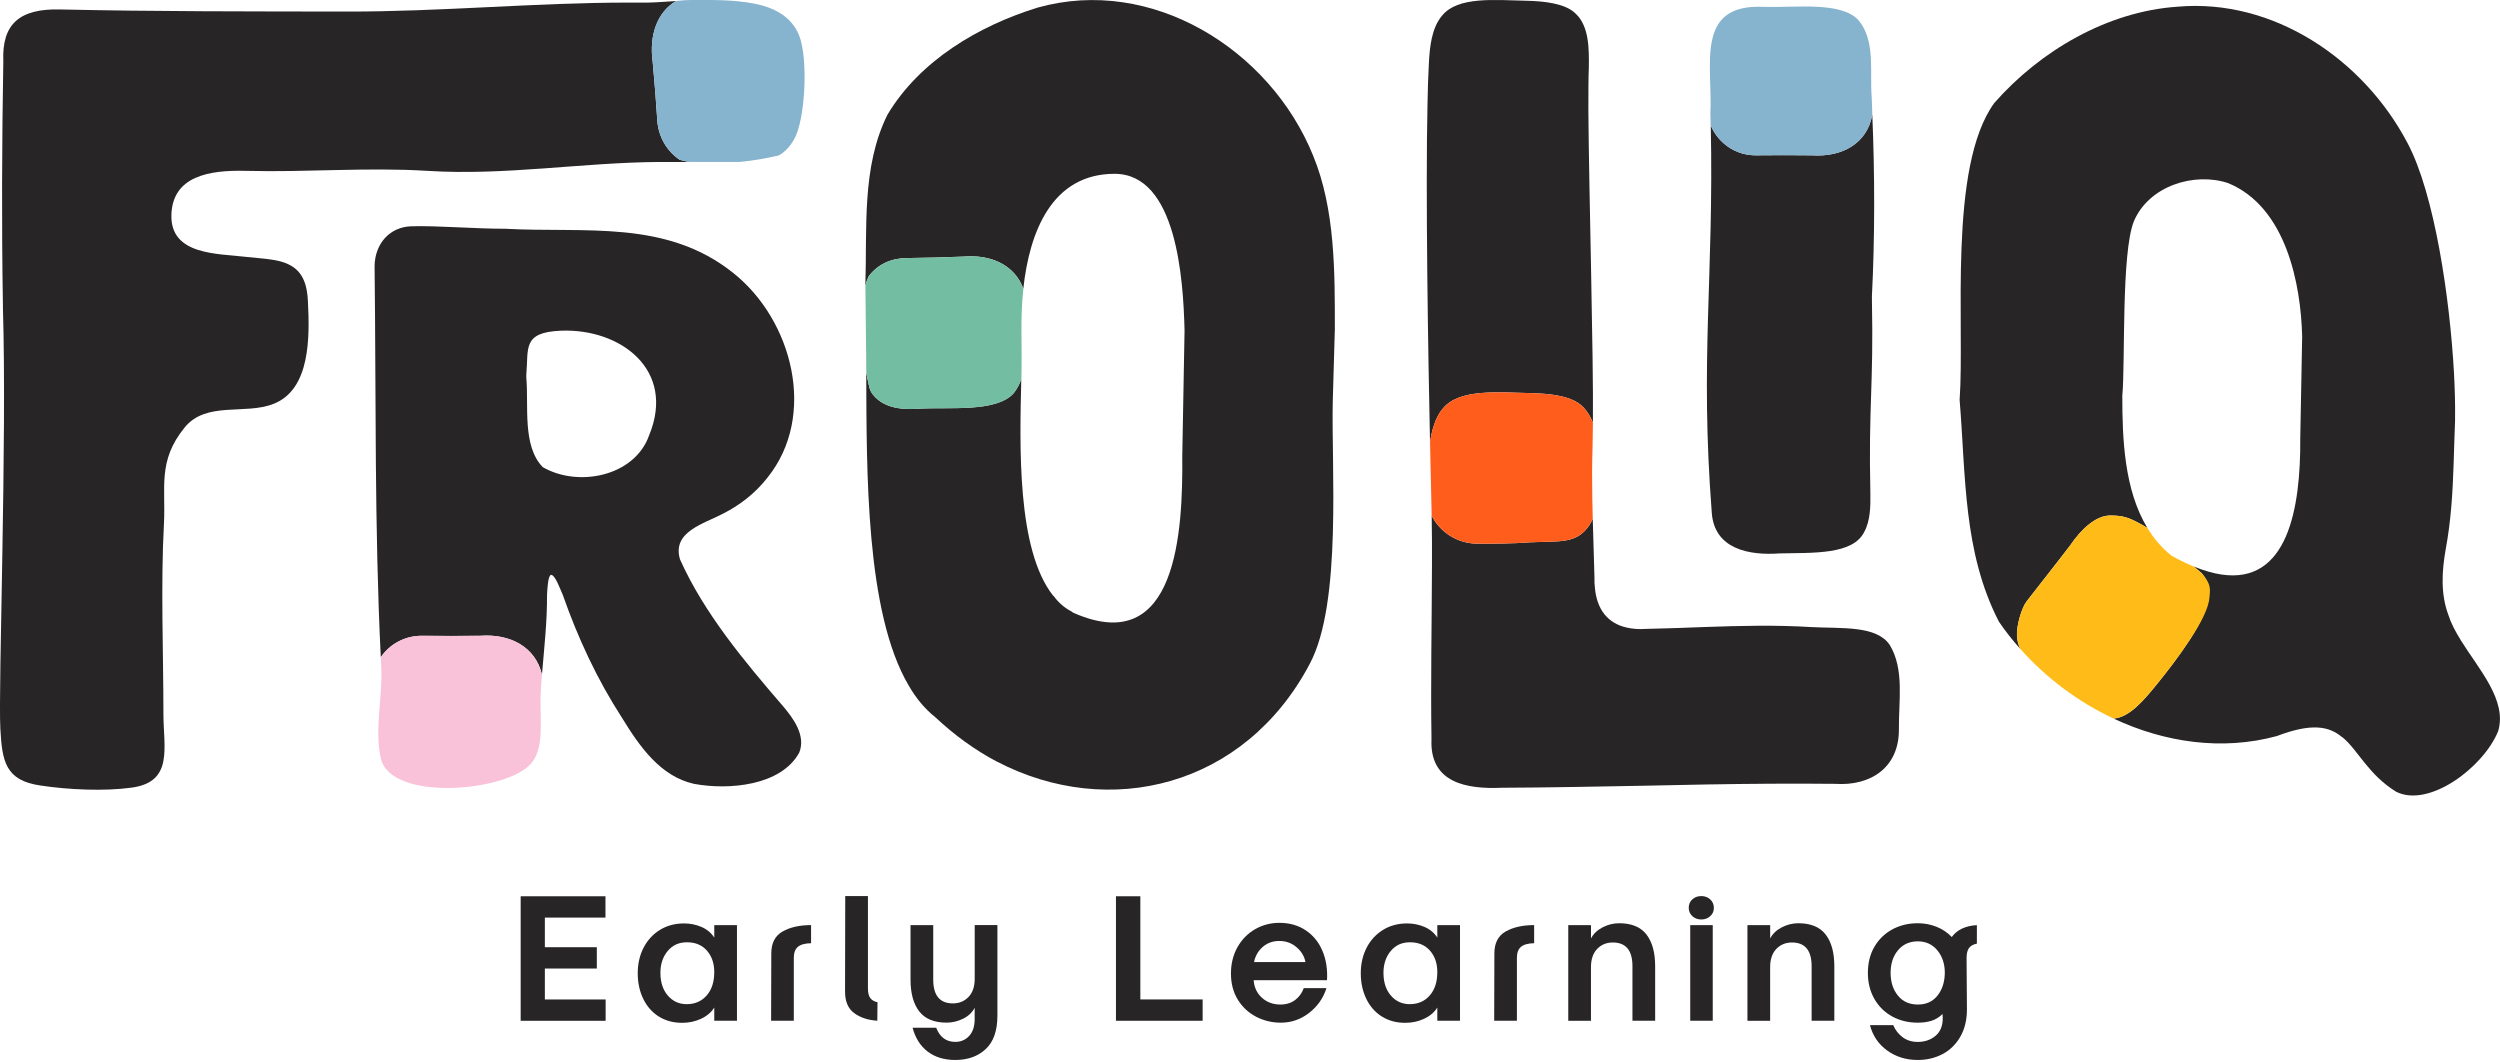 <svg width="160" height="68" viewBox="0 0 160 68" fill="none" xmlns="http://www.w3.org/2000/svg">
<g clip-path="url(#clip0_182_17353)">
<path d="M43.508 10.23C42.693 9.691 42.141 8.771 42.067 7.726C41.957 6.063 41.917 5.613 41.769 3.938C41.545 2.289 42.032 0.795 43.27 0.066C42.683 0.1 42.107 0.15 41.515 0.165H40.268C34.234 0.165 28.181 0.755 22.121 0.74C16.043 0.73 9.935 0.74 3.85 0.605C1.25 0.539 0.111 1.534 0.212 3.924C0.123 9.146 0.098 14.303 0.187 19.517V19.706C0.45 28.286 -0.117 43.999 0.022 46.627C0.136 48.741 0.345 49.95 2.601 50.275C4.366 50.54 6.667 50.655 8.456 50.404C11.12 50.025 10.459 47.836 10.459 45.682C10.459 41.759 10.28 37.417 10.493 33.519C10.618 31.19 10.071 29.516 11.81 27.367C13.197 25.652 15.687 26.573 17.517 25.843C19.868 24.913 19.828 21.58 19.704 19.236C19.619 17.617 19.003 16.862 17.427 16.622C16.875 16.533 16.312 16.508 15.761 16.442C13.947 16.217 10.88 16.357 10.97 13.728C11.059 11.284 13.347 10.87 15.761 10.935C19.643 11.035 23.495 10.695 27.363 10.935C32.333 11.249 37.249 10.396 42.204 10.366H44.118C43.92 10.332 43.721 10.291 43.507 10.23H43.508Z" fill="#282526"/>
<path d="M50.089 45.167C47.639 42.324 45.059 39.24 43.519 35.796C42.997 34.022 45.044 33.528 46.296 32.863C47.36 32.324 48.35 31.554 49.114 30.574C52.316 26.595 50.714 20.494 46.947 17.485C42.643 14.026 37.439 14.921 32.344 14.641C30.33 14.641 27.924 14.431 26.339 14.482C24.948 14.516 24.009 15.585 23.973 16.996C24.073 25.377 23.959 33.708 24.37 42.058C24.947 41.218 25.922 40.675 27.025 40.689C28.65 40.704 29.087 40.704 30.744 40.689C32.658 40.549 34.273 41.409 34.686 43.178C34.825 41.485 35.024 39.76 35.009 38.071C35.034 37.721 35.059 36.866 35.262 36.791H35.288C35.551 36.842 35.849 37.706 36.024 38.086C36.978 40.815 38.216 43.482 39.806 45.937C40.944 47.796 42.271 49.685 44.409 50.165C46.61 50.579 49.991 50.3 51.154 48.161C51.582 47.081 50.791 45.988 50.09 45.167H50.089ZM41.545 27.857C40.616 30.501 36.987 31.205 34.736 29.896C33.409 28.536 33.846 25.934 33.683 24.168V23.994C33.837 22.309 33.4 21.265 35.899 21.165C39.717 21.011 43.27 23.68 41.545 27.857Z" fill="#282526"/>
<path d="M85.43 21.174C85.43 17.462 85.465 13.414 84.037 9.952C81.274 3.142 73.689 -1.561 66.405 0.487C62.615 1.659 58.859 3.889 56.799 7.338C55.133 10.688 55.504 14.608 55.382 18.285C55.418 18.115 55.487 17.917 55.591 17.689C56.16 16.931 56.996 16.533 58 16.517C59.608 16.493 60.031 16.481 61.651 16.423C63.415 16.271 64.935 16.954 65.492 18.477C65.886 14.829 67.326 11.124 71.336 11.124C75.295 11.13 75.731 17.823 75.811 21.161L75.665 29.191C75.705 33.93 75.363 42.122 68.747 39.24C68.683 39.216 68.631 39.182 68.572 39.13C68.124 38.902 67.742 38.564 67.434 38.144C67.416 38.144 67.416 38.138 67.399 38.12C65.065 35.173 65.262 28.521 65.362 24.261C65.252 24.581 65.095 24.885 64.874 25.165C63.76 26.407 60.782 26.041 58.775 26.157C57.219 26.273 56.338 25.883 55.821 25.195C55.722 25.061 55.664 24.903 55.624 24.739C55.572 24.517 55.496 24.179 55.439 23.841C55.468 30.149 55.387 39.188 58.16 43.88C58.636 44.702 59.199 45.38 59.855 45.898C61.086 47.054 62.397 47.999 63.772 48.729C63.784 48.737 63.794 48.741 63.802 48.741C70.957 52.475 79.67 50.387 83.837 42.462C85.904 38.552 85.19 29.845 85.299 25.603L85.427 21.174H85.43Z" fill="#282526"/>
<path d="M91.593 31.493C91.587 31.265 91.581 31.009 91.575 30.723L91.593 31.493Z" fill="#282526"/>
<path d="M101.947 27.057C101.813 26.695 101.569 26.287 101.29 26.024C100.612 25.33 99.166 25.19 98.012 25.16C95.899 25.12 93.387 24.851 92.33 26.159C91.861 26.713 91.628 27.553 91.523 28.323V28.451C91.395 22.365 91.233 12.456 91.36 6.655C91.378 5.663 91.406 4.793 91.447 4.075C91.499 3.031 91.616 1.799 92.289 1.005C93.299 -0.249 95.69 0.007 97.71 0.049C98.806 0.073 100.182 0.213 100.833 0.865C101.71 1.671 101.698 3.13 101.686 4.286C101.656 4.992 101.656 5.96 101.656 7.122C101.702 12.736 101.987 22.663 101.947 27.057Z" fill="#282526"/>
<path d="M121.529 46.664C121.553 49.132 119.707 50.317 117.455 50.166C114.674 50.136 111.935 50.16 109.201 50.206C107.849 50.23 106.496 50.258 105.145 50.288C102.161 50.34 99.167 50.404 96.114 50.416C93.85 50.516 91.483 50.101 91.616 47.306C91.558 43.728 91.634 39.936 91.646 36.213C91.652 35.133 91.646 34.059 91.628 33.003C92.161 34.065 93.265 34.783 94.536 34.795C95.686 34.795 96.806 34.795 97.944 34.707C99.899 34.619 100.916 34.823 101.739 33.581C101.815 33.459 101.878 33.331 101.936 33.201C101.972 34.444 102.012 35.693 102.046 36.965C102.04 37.181 102.046 37.386 102.07 37.578C102.185 38.984 102.881 39.9 104.13 40.168C104.484 40.25 104.884 40.28 105.326 40.25C106.597 40.226 107.862 40.174 109.127 40.128H109.133C111.415 40.046 113.689 39.994 115.941 40.134C117.89 40.234 120.102 40.022 120.944 41.278C121.895 42.842 121.507 44.902 121.53 46.664H121.529Z" fill="#282526"/>
<path d="M119.803 18.971V19.177C119.917 24.775 119.579 25.859 119.704 31.596C119.714 32.41 119.704 33.319 119.316 34.034C118.59 35.518 116.036 35.369 113.898 35.418C111.979 35.558 109.727 35.167 109.554 32.824C108.788 22.874 109.693 17.802 109.489 8.027C109.966 9.162 111.08 9.952 112.382 9.941C113.959 9.927 114.37 9.927 115.97 9.941C117.889 10.067 119.499 9.186 119.827 7.338C119.991 11.196 119.991 15.274 119.802 18.971H119.803Z" fill="#282526"/>
<path d="M157.473 40.94C157.142 40.414 156.864 39.883 156.701 39.37C156.19 38.01 156.277 36.551 156.526 35.145C156.868 33.313 156.973 31.487 157.031 29.719C157.067 28.767 157.083 27.834 157.124 26.929V26.736C157.136 25.925 157.113 24.945 157.055 23.87C156.794 19.12 155.819 12.428 154.083 9.159C151.256 3.773 145.476 -0.113 139.358 0.429C134.878 0.733 130.578 3.241 127.634 6.591C124.662 10.682 125.754 20.824 125.416 25.593C125.816 30.437 125.631 35.327 127.929 39.785C128.341 40.392 128.8 40.975 129.299 41.529C129.172 41.279 129.102 41.004 129.084 40.701C129.049 40.059 129.375 38.897 129.717 38.471C130.68 37.223 131.539 36.155 132.502 34.889C133.216 33.839 134.145 32.993 135.056 32.993C135.828 32.993 136.182 33.109 136.815 33.437C137.036 33.547 137.238 33.67 137.436 33.793C135.944 31.353 135.828 28.05 135.828 25.33C136.025 23.176 135.753 16.21 136.566 14.167C137.529 11.891 140.431 10.999 142.596 11.717C146.327 13.251 147.256 18.206 147.338 21.532L147.286 24.374L147.216 28.074C147.222 28.634 147.21 29.206 147.181 29.772C146.954 34.219 145.556 38.375 140.396 36.255C140.564 36.401 140.738 36.547 140.918 36.693C141.446 37.347 141.36 37.691 141.278 38.385C141.197 39.733 139.259 42.283 138.098 43.719C137.221 44.805 136.299 45.907 135.271 45.989C138.527 47.518 142.212 48.061 145.713 47.109C147.964 46.252 149.067 46.479 149.902 47.185H149.92C150.93 48.026 151.557 49.56 153.35 50.67C155.45 51.726 158.927 49.123 159.878 46.807C160.481 44.823 158.647 42.845 157.47 40.943L157.473 40.94Z" fill="#282526"/>
<path d="M101.947 27.057C101.947 27.057 101.93 28.488 101.923 28.673C101.887 29.695 101.887 30.703 101.905 31.713C101.911 32.209 101.923 32.705 101.935 33.201C101.877 33.329 101.813 33.458 101.738 33.581C100.914 34.823 99.898 34.619 97.942 34.707C96.804 34.795 95.684 34.795 94.535 34.795C93.264 34.783 92.162 34.065 91.627 33.003L91.522 28.323C91.627 27.553 91.858 26.713 92.329 26.159C93.385 24.851 95.898 25.12 98.01 25.16C99.166 25.19 100.61 25.33 101.289 26.024C101.567 26.287 101.812 26.696 101.945 27.057H101.947Z" fill="#FF5D1C"/>
<path d="M101.953 27.069C101.953 27.133 101.947 27.057 101.947 27.057C101.947 27.057 101.949 27.061 101.953 27.069Z" fill="#FF5D1C"/>
<path d="M141.403 38.243C141.321 39.592 139.259 42.282 138.099 43.718C137.222 44.804 136.301 45.906 135.273 45.988C133.003 44.926 130.938 43.38 129.301 41.529C129.173 41.279 129.104 41.004 129.086 40.701C129.05 40.059 129.376 38.897 129.719 38.471C130.681 37.223 131.541 36.155 132.504 34.889C133.218 33.839 134.147 32.993 135.058 32.993C135.83 32.993 136.184 33.109 136.816 33.437C137.037 33.547 137.24 33.67 137.437 33.793C137.837 34.459 138.342 35.053 138.969 35.561C139.474 35.841 139.95 36.075 140.397 36.255C140.566 36.401 140.739 36.547 140.92 36.693C141.447 37.347 141.484 37.551 141.403 38.245V38.243Z" fill="#FFBC19"/>
<path d="M119.788 6.203C119.653 4.579 120.052 2.614 118.938 1.286C117.815 0.076 114.896 0.501 112.918 0.441C108.415 0.201 109.628 4.18 109.464 7.297C109.478 7.537 109.478 7.788 109.478 8.017C109.478 8.017 109.489 8.017 109.489 8.027C109.966 9.162 111.08 9.952 112.382 9.941C113.958 9.927 114.37 9.927 115.97 9.941C117.889 10.067 119.499 9.186 119.827 7.338C119.827 6.958 119.801 6.582 119.787 6.203H119.788Z" fill="#86B3CE"/>
<path d="M33.96 48.895C32.369 50.68 25.024 51.319 24.372 48.541C23.95 46.642 24.511 44.579 24.397 42.58C24.387 42.399 24.387 42.24 24.372 42.06C24.948 41.22 25.923 40.676 27.027 40.691C28.652 40.706 29.089 40.706 30.745 40.691C32.659 40.551 34.274 41.41 34.687 43.18C34.647 43.625 34.622 44.065 34.599 44.504C34.548 46.164 34.862 47.887 33.963 48.897L33.96 48.895Z" fill="#F9C2D9"/>
<path d="M50.815 8.93C50.541 9.41 50.213 9.74 49.84 9.949C49.04 10.138 48.21 10.278 47.36 10.363H44.12C43.922 10.329 43.723 10.289 43.508 10.227C42.693 9.688 42.141 8.768 42.067 7.723C41.957 6.06 41.917 5.61 41.769 3.935C41.545 2.287 42.033 0.792 43.27 0.063C43.633 0.022 43.996 -0.003 44.359 -0.003C45.695 -0.003 46.988 -0.018 48.299 0.237C49.513 0.477 50.65 1.041 51.142 2.261C51.729 3.711 51.554 7.658 50.815 8.929V8.93Z" fill="#86B3CE"/>
<path d="M65.366 24.262C65.256 24.583 65.099 24.886 64.879 25.166C63.764 26.409 60.787 26.042 58.779 26.159C57.224 26.275 56.342 25.884 55.825 25.196C55.726 25.062 55.668 24.904 55.628 24.741C55.576 24.518 55.501 24.18 55.443 23.842C55.443 23.352 55.437 22.874 55.431 22.418C55.43 22.247 55.384 18.288 55.385 18.286C55.421 18.116 55.49 17.918 55.594 17.69C56.163 16.932 56.999 16.534 58.003 16.518C59.611 16.494 60.034 16.482 61.653 16.424C63.418 16.272 64.938 16.956 65.495 18.478C65.277 20.534 65.43 21.839 65.368 24.261L65.366 24.262Z" fill="#73BDA2"/>
<path d="M33.322 57.361H38.75V58.725H34.871V60.621H38.197V61.986H34.871V63.966H38.761V65.33H33.323V57.362L33.322 57.361Z" fill="#282526"/>
<path d="M42.153 65.052C41.725 64.777 41.394 64.399 41.163 63.916C40.931 63.434 40.815 62.89 40.815 62.287C40.815 61.684 40.939 61.14 41.187 60.657C41.434 60.175 41.782 59.795 42.231 59.516C42.68 59.239 43.196 59.099 43.779 59.099C44.172 59.099 44.542 59.174 44.891 59.323C45.239 59.471 45.513 59.699 45.713 60.005V59.208H47.166V65.329H45.713V64.484C45.52 64.789 45.239 65.029 44.867 65.202C44.495 65.375 44.092 65.461 43.661 65.461C43.085 65.461 42.582 65.324 42.154 65.05L42.153 65.052ZM42.742 63.717C43.058 64.083 43.461 64.266 43.948 64.266C44.476 64.266 44.902 64.082 45.227 63.711C45.551 63.341 45.713 62.841 45.713 62.214C45.713 61.658 45.557 61.202 45.245 60.843C44.932 60.486 44.508 60.306 43.972 60.306C43.436 60.306 43.047 60.492 42.735 60.861C42.422 61.232 42.267 61.698 42.267 62.261C42.267 62.865 42.425 63.35 42.741 63.717H42.742Z" fill="#282526"/>
<path d="M50.083 59.617C50.563 59.343 51.172 59.206 51.908 59.206V60.365C51.516 60.373 51.234 60.452 51.062 60.601C50.89 60.75 50.804 60.98 50.804 61.295V65.327H49.351L49.363 61.016C49.363 60.356 49.603 59.89 50.083 59.616V59.617Z" fill="#282526"/>
<path d="M54.659 64.834C54.276 64.544 54.083 64.089 54.083 63.47L54.095 57.349H55.548V63.252C55.548 63.526 55.596 63.732 55.692 63.867C55.788 64.004 55.944 64.097 56.16 64.144L56.148 65.327C55.539 65.287 55.044 65.121 54.659 64.832V64.834Z" fill="#282526"/>
<path d="M59.372 67.302C58.904 66.945 58.581 66.435 58.404 65.775H59.917C60.15 66.379 60.557 66.681 61.142 66.681C61.495 66.681 61.788 66.555 62.025 66.301C62.261 66.048 62.379 65.683 62.379 65.208V64.496C62.227 64.794 61.981 65.028 61.642 65.196C61.301 65.364 60.947 65.449 60.579 65.449C59.787 65.449 59.205 65.209 58.833 64.731C58.461 64.253 58.274 63.574 58.274 62.696V59.208H59.727V62.696C59.727 63.711 60.148 64.217 60.988 64.217C61.388 64.217 61.72 64.08 61.985 63.806C62.249 63.532 62.381 63.142 62.381 62.635V59.206H63.834V65.001C63.834 65.966 63.584 66.681 63.083 67.144C62.582 67.608 61.936 67.838 61.144 67.838C60.431 67.838 59.84 67.66 59.372 67.301V67.302Z" fill="#282526"/>
<path d="M71.421 57.361H72.982V63.964H76.969V65.329H71.421V57.361Z" fill="#282526"/>
<path d="M80.39 65.069C79.901 64.816 79.511 64.451 79.219 63.977C78.927 63.502 78.781 62.947 78.781 62.311C78.781 61.675 78.921 61.11 79.201 60.614C79.481 60.12 79.858 59.737 80.33 59.467C80.803 59.197 81.319 59.062 81.88 59.062C82.52 59.062 83.079 59.218 83.554 59.533C84.03 59.847 84.39 60.28 84.628 60.836C84.868 61.392 84.969 62.023 84.929 62.732H80.234C80.267 63.191 80.443 63.565 80.763 63.855C81.083 64.144 81.476 64.29 81.939 64.29C82.316 64.29 82.631 64.194 82.887 64.001C83.144 63.808 83.327 63.554 83.44 63.24H84.893C84.693 63.876 84.325 64.403 83.788 64.822C83.252 65.241 82.647 65.451 81.975 65.451C81.406 65.451 80.879 65.324 80.39 65.071V65.069ZM83.548 61.573C83.484 61.211 83.296 60.896 82.984 60.626C82.671 60.356 82.304 60.222 81.88 60.222C81.456 60.222 81.11 60.349 80.816 60.602C80.525 60.855 80.338 61.18 80.258 61.573H83.548Z" fill="#282526"/>
<path d="M88.428 65.052C88 64.777 87.67 64.399 87.439 63.916C87.206 63.434 87.09 62.89 87.09 62.287C87.09 61.684 87.215 61.14 87.462 60.657C87.71 60.175 88.058 59.795 88.507 59.516C88.956 59.239 89.471 59.099 90.055 59.099C90.447 59.099 90.818 59.174 91.166 59.323C91.514 59.471 91.788 59.699 91.988 60.005V59.208H93.441V65.329H91.988V64.484C91.796 64.789 91.514 65.029 91.142 65.202C90.77 65.375 90.367 65.461 89.936 65.461C89.36 65.461 88.858 65.324 88.43 65.05L88.428 65.052ZM89.018 63.717C89.333 64.083 89.736 64.266 90.224 64.266C90.751 64.266 91.178 64.082 91.502 63.711C91.827 63.341 91.988 62.841 91.988 62.214C91.988 61.658 91.833 61.202 91.52 60.843C91.207 60.486 90.784 60.306 90.247 60.306C89.711 60.306 89.323 60.492 89.01 60.861C88.698 61.232 88.542 61.698 88.542 62.261C88.542 62.865 88.701 63.35 89.016 63.717H89.018Z" fill="#282526"/>
<path d="M96.36 59.617C96.84 59.343 97.449 59.206 98.185 59.206V60.365C97.793 60.373 97.511 60.452 97.339 60.601C97.167 60.75 97.082 60.98 97.082 61.295V65.327H95.628L95.64 61.016C95.64 60.356 95.88 59.89 96.36 59.616V59.617Z" fill="#282526"/>
<path d="M100.37 59.208H101.824V60.064C101.976 59.767 102.222 59.53 102.563 59.352C102.904 59.175 103.258 59.087 103.625 59.087C104.418 59.087 105 59.327 105.372 59.805C105.744 60.285 105.93 60.963 105.93 61.84V65.329H104.477V61.84C104.477 60.826 104.058 60.319 103.216 60.319C102.816 60.319 102.484 60.456 102.219 60.73C101.956 61.004 101.822 61.395 101.822 61.901V65.33H100.369V59.209L100.37 59.208Z" fill="#282526"/>
<path d="M108.313 57.554C108.468 57.417 108.659 57.349 108.883 57.349C109.107 57.349 109.296 57.419 109.453 57.56C109.609 57.702 109.688 57.885 109.688 58.11C109.688 58.32 109.609 58.494 109.453 58.636C109.298 58.777 109.107 58.847 108.883 58.847C108.659 58.847 108.468 58.777 108.313 58.636C108.157 58.494 108.079 58.316 108.079 58.098C108.079 57.881 108.157 57.691 108.313 57.554ZM108.175 59.208H109.616V65.329H108.175V59.208Z" fill="#282526"/>
<path d="M111.837 59.208H113.291V60.064C113.443 59.767 113.689 59.53 114.03 59.352C114.371 59.175 114.725 59.087 115.092 59.087C115.885 59.087 116.467 59.327 116.839 59.805C117.211 60.285 117.397 60.963 117.397 61.84V65.329H115.944V61.84C115.944 60.826 115.525 60.319 114.683 60.319C114.283 60.319 113.951 60.456 113.686 60.73C113.422 61.004 113.289 61.395 113.289 61.901V65.33H111.836V59.209L111.837 59.208Z" fill="#282526"/>
<path d="M120.776 67.231C120.219 66.824 119.853 66.283 119.677 65.607H121.166C121.302 65.929 121.504 66.188 121.772 66.386C122.04 66.583 122.361 66.683 122.738 66.683C123.178 66.683 123.553 66.556 123.861 66.303C124.169 66.049 124.327 65.685 124.335 65.209L124.323 64.895C124.107 65.105 123.871 65.25 123.615 65.33C123.359 65.41 123.067 65.451 122.738 65.451C122.129 65.451 121.584 65.318 121.099 65.052C120.615 64.786 120.234 64.411 119.959 63.928C119.683 63.446 119.544 62.89 119.544 62.261C119.544 61.633 119.684 61.068 119.964 60.59C120.244 60.112 120.627 59.741 121.111 59.479C121.596 59.218 122.138 59.087 122.738 59.087C123.161 59.087 123.564 59.163 123.945 59.317C124.326 59.47 124.647 59.688 124.911 59.969C125.255 59.503 125.791 59.25 126.52 59.208V60.391C126.287 60.438 126.12 60.534 126.016 60.674C125.913 60.815 125.861 61.03 125.861 61.32L125.884 64.591C125.884 65.275 125.742 65.863 125.458 66.353C125.173 66.845 124.793 67.214 124.317 67.465C123.841 67.713 123.314 67.838 122.738 67.838C121.985 67.838 121.332 67.634 120.775 67.229L120.776 67.231ZM121.461 63.711C121.769 64.097 122.196 64.29 122.739 64.29C123.283 64.29 123.696 64.1 124 63.717C124.304 63.334 124.461 62.85 124.468 62.261C124.468 61.691 124.31 61.211 123.994 60.826C123.679 60.44 123.259 60.246 122.739 60.246C122.219 60.246 121.788 60.435 121.473 60.814C121.156 61.192 120.999 61.675 120.999 62.263C120.999 62.851 121.153 63.325 121.461 63.712V63.711Z" fill="#282526"/>
</g>
<defs>
<clipPath id="clip0_182_17353">
<rect width="160" height="67.84" fill="white"/>
</clipPath>
</defs>
</svg>
